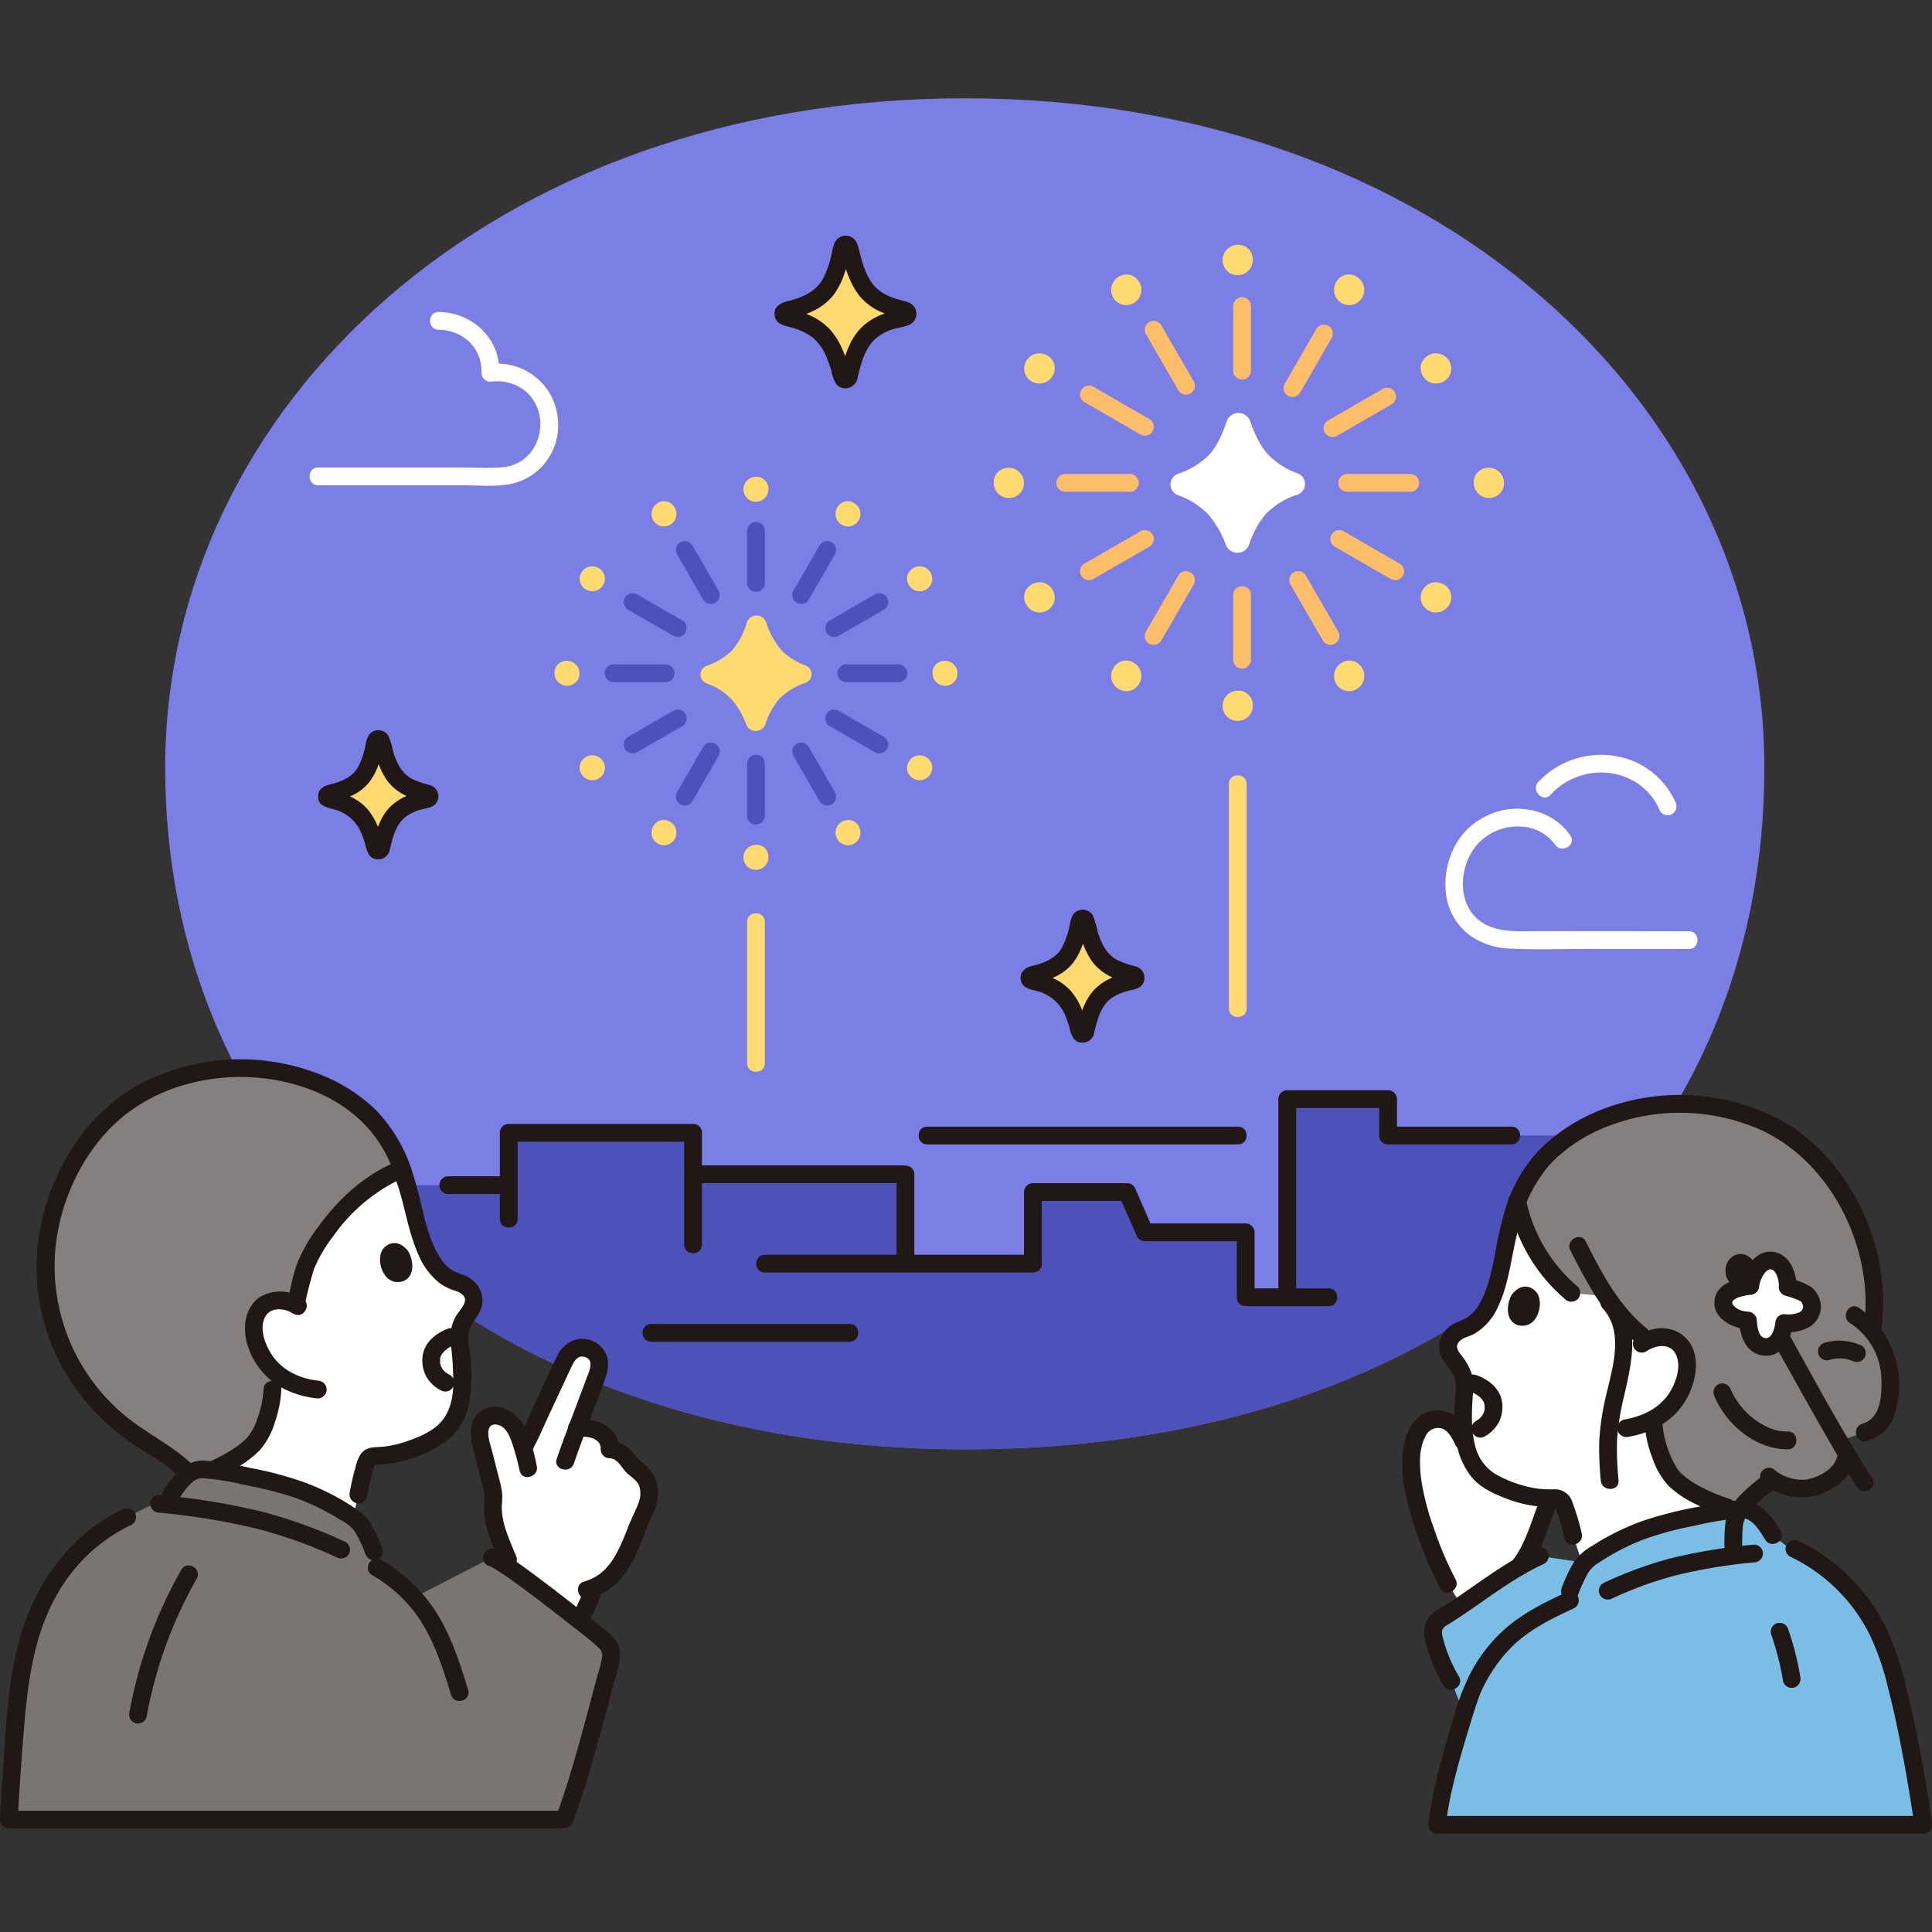 <!DOCTYPE svg PUBLIC "-//W3C//DTD SVG 1.1//EN" "http://www.w3.org/Graphics/SVG/1.1/DTD/svg11.dtd">
<!-- Uploaded to: SVG Repo, www.svgrepo.com, Transformed by: SVG Repo Mixer Tools -->
<svg width="800px" height="800px" viewBox="0 -22.13 434.933 434.933" xmlns="http://www.w3.org/2000/svg" fill="#000000">
<rect x="0" y="-22.13" width="434.933" height="434.933" fill="#333333" stroke="none"/>
<g id="SVGRepo_bgCarrier" stroke-width="0"/>
<g id="SVGRepo_tracerCarrier" stroke-linecap="round" stroke-linejoin="round"/>
<g id="SVGRepo_iconCarrier">
<defs>
<style>.a{fill:#7b7ee5;}.b{fill:#4e51b9;}.c{fill:#ffda71;}.d{fill:#211715;}.e{fill:#4e51b9;}.f{fill:#febe69;}.g{fill:#ffffff;}.h{fill:#85807f;}.i{fill:#7abee6;}.j{fill:#7a7473;}</style>
</defs>
<path class="a" d="M217.188,0C110.759,0,37.194,69.421,37.194,150.655c0,90.889,75.147,153.481,180,153.481,108.9,0,180-63.176,180-153.481C397.194,68.868,323.242,0,217.188,0Z"/>
<path class="b" d="M262.754,300.137a252.1,252.1,0,0,1-45.56,4c-62.507,0-114.452-22.248-146.218-59.471h43.552V232.894h41.489v9.271h47.82v20.173h28.685V246.229h21.205l3.99,9.062h22.712v14.621l.237,0h8.111s.359,0,1,0V225.3h22.717V233.5h60.3C349.86,267.368,311.752,291.131,262.754,300.137Z"/>
<path class="c" d="M191.057,62.738a.733.733,0,0,1-1.423.018c-.8-3.1-2.053-6.807-3.95-9.015-2.314-2.695-5.658-3.838-8.757-4.5a.733.733,0,0,1,0-1.432c3.069-.65,6.453-1.8,8.7-4.224,2.142-2.311,3.351-6.963,4.028-10.12a.734.734,0,0,1,1.431-.016c.753,3.156,2.1,7.82,4.241,10.136,2.228,2.4,5.448,3.551,8.423,4.2a.732.732,0,0,1-.011,1.432c-3.177.637-6.66,1.728-8.973,4.421C192.876,55.846,191.786,59.609,191.057,62.738Z"/>
<path class="d" d="M189.128,62.206l-.1.246.515-.883.281-.193h1.063q.831.959.477.093-.106-.387-.219-.772-.174-.59-.364-1.174c-.311-.953-.667-1.888-1.061-2.81a16.086,16.086,0,0,0-2.89-4.691,13.9,13.9,0,0,0-4.568-3.179c-1.638-.726-3.38-.991-5.028-1.622l.882.514,0,1.571-.882.515c.908-.345,1.917-.472,2.848-.767a22.175,22.175,0,0,0,3.055-1.219,12.783,12.783,0,0,0,4.626-3.72,17.928,17.928,0,0,0,2.425-4.924c.613-1.765.812-3.732,1.5-5.449l-.514.882-.276.186h-1.063q-.819-1.019-.522-.205.083.332.169.66.181.7.383,1.39c.248.851.519,1.7.827,2.526a18.868,18.868,0,0,0,2.662,5.135,13.032,13.032,0,0,0,4.551,3.585c1.8.881,3.71,1.19,5.545,1.9l-.883-.514-.009-1.569.882-.515c-1.759.646-3.6.888-5.345,1.65a13.419,13.419,0,0,0-4.479,3.077c-2.576,2.774-3.643,6.68-4.491,10.274-.59,2.5,3.266,3.572,3.858,1.063.739-3.135,1.551-6.784,4.012-9.056a11.1,11.1,0,0,1,4.054-2.236c1.452-.482,3.655-.517,4.667-1.771a2.734,2.734,0,0,0-1.2-4.26c-1.458-.527-3-.745-4.416-1.415a9.633,9.633,0,0,1-3.735-2.83A15.874,15.874,0,0,1,194.3,37.4c-.5-1.471-.782-3.014-1.275-4.482a2.765,2.765,0,0,0-4.3-1.454c-1.249.96-1.325,3.079-1.718,4.5a22.161,22.161,0,0,1-1.7,4.573c-1.584,2.97-4.654,4.3-7.788,5.084-1.7.425-3.4,1.176-3.12,3.271.263,1.952,2.044,2.234,3.626,2.669a13.546,13.546,0,0,1,4.962,2.331A11.3,11.3,0,0,1,186.16,58.5a30.3,30.3,0,0,1,1.008,2.875,9.2,9.2,0,0,0,1,2.839,2.7,2.7,0,0,0,2.711,1.024,2.879,2.879,0,0,0,2.1-1.965,2.012,2.012,0,0,0-1.4-2.46A2.053,2.053,0,0,0,189.128,62.206Z"/>
<path class="c" d="M85.767,168.891a.6.6,0,0,1-1.175.015c-.665-2.562-1.7-5.623-3.263-7.447-1.912-2.225-4.674-3.17-7.234-3.72a.605.605,0,0,1,0-1.183c2.535-.537,5.33-1.484,7.189-3.489,1.769-1.909,2.768-5.752,3.327-8.359a.606.606,0,0,1,1.182-.014c.622,2.607,1.731,6.46,3.5,8.373a13.138,13.138,0,0,0,6.958,3.473.6.6,0,0,1-.009,1.183c-2.625.526-5.5,1.427-7.412,3.652C87.269,163.2,86.369,166.306,85.767,168.891Z"/>
<path class="d" d="M84.04,167.882l.045-.025.882-.515.434.008.882.515c.394.344,0-.362-.055-.562-.107-.369-.218-.736-.337-1.1-.24-.74-.513-1.466-.813-2.184a14.615,14.615,0,0,0-2.335-3.973,11.4,11.4,0,0,0-3.778-2.8,18.559,18.559,0,0,0-2.043-.819c-.351-.117-.7-.222-1.062-.318-.2-.053-1.1-.449-.739-.053l.514.883,0,.421-.515.882c-.369.4.534.007.732-.046.416-.11.829-.23,1.236-.367a19.471,19.471,0,0,0,2.2-.894,10.871,10.871,0,0,0,3.944-3.109,14.886,14.886,0,0,0,2.094-4.144c.259-.729.482-1.471.681-2.219q.132-.494.251-.992c.063-.262.473-1.149.032-.736l-.883.515-.425-.008-.883-.514c-.426-.38-.043.294.03.57q.15.579.317,1.153c.2.692.423,1.378.672,2.054a16.289,16.289,0,0,0,2.065,4.118,11.093,11.093,0,0,0,3.838,3.2,18.258,18.258,0,0,0,2.211.946c.352.125.709.238,1.068.341.2.057,1.274.5.926.117l-.514-.883-.005-.419.514-.883-.158.168.883-.515c-1.362.57-2.9.728-4.28,1.315a11.669,11.669,0,0,0-4,2.667c-2.2,2.343-3.117,5.632-3.838,8.681-.591,2.5,3.265,3.572,3.858,1.064.619-2.622,1.3-5.767,3.49-7.559a9.928,9.928,0,0,1,3.51-1.707c1.4-.413,3.073-.431,3.773-1.929a2.628,2.628,0,0,0-1.681-3.616,22.626,22.626,0,0,1-4.076-1.42c-2.4-1.338-3.405-3.6-4.2-6.125a16.2,16.2,0,0,0-1.1-3.613,2.639,2.639,0,0,0-4.117-.393c-.854.914-.915,2.518-1.236,3.676a17.278,17.278,0,0,1-1.435,3.8c-1.305,2.348-3.876,3.339-6.366,3.938-1.429.344-2.7,1.095-2.634,2.788.077,1.979,1.8,2.321,3.345,2.753a9.125,9.125,0,0,1,6.54,5.786c.284.721.527,1.46.749,2.2a5.986,5.986,0,0,0,1.022,2.544,2.61,2.61,0,0,0,4.209-.645,2.062,2.062,0,0,0-.718-2.736A2.015,2.015,0,0,0,84.04,167.882Z"/>
<path class="c" d="M244.328,210.153a.626.626,0,0,1-1.216.016c-.687-2.65-1.754-5.816-3.375-7.7-1.977-2.3-4.834-3.279-7.482-3.848a.626.626,0,0,1,0-1.223c2.622-.556,5.513-1.535,7.435-3.609,1.831-1.975,2.864-5.95,3.442-8.646a.626.626,0,0,1,1.222-.015c.644,2.7,1.791,6.682,3.624,8.661a13.588,13.588,0,0,0,7.2,3.592.626.626,0,0,1-.01,1.224c-2.715.544-5.69,1.476-7.666,3.777C245.882,204.265,244.951,207.48,244.328,210.153Z"/>
<path class="d" d="M242.6,209.144l.035-.012.883-.514.412.008.882.514c.363.318-.024-.435-.075-.611-.11-.382-.225-.761-.348-1.139q-.373-1.147-.841-2.258a14.637,14.637,0,0,0-2.529-4.226,11.769,11.769,0,0,0-3.763-2.739,19.563,19.563,0,0,0-2.2-.876c-.347-.113-.7-.215-1.051-.309-.188-.05-1.083-.433-.739-.058l.514.883,0,.4-.514.882c-.336.363.611-.018.787-.065.43-.114.857-.238,1.278-.38a19.985,19.985,0,0,0,2.263-.917,11.185,11.185,0,0,0,4.061-3.2,15.323,15.323,0,0,0,2.154-4.262c.267-.755.5-1.522.7-2.3.091-.34.177-.683.259-1.026.057-.234.463-1.177.051-.791l-.883.514-.4-.008-.883-.514c-.4-.357-.017.372.048.621.1.4.213.8.329,1.192.209.715.437,1.425.7,2.124a16.732,16.732,0,0,0,2.129,4.243,11.413,11.413,0,0,0,3.945,3.289,18.687,18.687,0,0,0,2.27.971c.364.13.734.246,1.1.353.176.051,1.3.476.988.138l-.514-.882,0-.4.514-.882-.163.173.882-.514c-1.406.588-2.99.75-4.419,1.356a12.021,12.021,0,0,0-4.11,2.744c-2.265,2.414-3.209,5.807-3.952,8.95-.592,2.5,3.264,3.571,3.857,1.063.655-2.771,1.381-6.142,3.775-7.973a10.711,10.711,0,0,1,3.513-1.659c1.487-.439,3.374-.464,3.96-2.194a2.664,2.664,0,0,0-1.8-3.409,23.634,23.634,0,0,1-4.232-1.475c-2.492-1.388-3.551-3.758-4.373-6.377a16.972,16.972,0,0,0-1.129-3.72,2.657,2.657,0,0,0-4.15-.393c-.868.929-.93,2.579-1.261,3.771a18.068,18.068,0,0,1-1.492,3.943c-1.385,2.5-4.156,3.53-6.806,4.147-1.566.365-2.858,1.548-2.422,3.307s2.165,1.9,3.625,2.332a9.383,9.383,0,0,1,6.525,5.951c.3.745.546,1.51.776,2.279a7.346,7.346,0,0,0,.883,2.4,2.617,2.617,0,0,0,4.4-.45,2.062,2.062,0,0,0-.718-2.737A2.015,2.015,0,0,0,242.6,209.144Z"/>
<path class="c" d="M168.19,185.394v31.828c0,2.574,4,2.578,4,0V185.394c0-2.574-4-2.578-4,0Z"/>
<path class="e" d="M168.19,149.783V161.5a2,2,0,1,0,4,0V149.783a2,2,0,1,0-4,0Z"/>
<path class="e" d="M168.19,97.38v11.713a2,2,0,1,0,4,0V97.38a2,2,0,0,0-4,0Z"/>
<path class="e" d="M149.845,127.438H138.131a2,2,0,0,0,0,4h11.714a2,2,0,1,0,0-4Z"/>
<path class="e" d="M202.248,127.438H190.534a2,2,0,0,0,0,4h11.714a2,2,0,1,0,0-4Z"/>
<path class="e" d="M178.635,148.067l5.857,10.144a2,2,0,0,0,3.454-2.019l-5.857-10.144a2,2,0,1,0-3.454,2.019Z"/>
<path class="e" d="M152.434,102.684l5.856,10.144a2,2,0,1,0,3.454-2.019l-5.857-10.144a2,2,0,0,0-3.453,2.019Z"/>
<path class="e" d="M151.561,137.883l-10.144,5.857a2,2,0,1,0,2.019,3.454l10.144-5.857a2,2,0,0,0-2.019-3.454Z"/>
<path class="e" d="M196.943,111.682,186.8,117.539a2,2,0,0,0,2.019,3.454l10.144-5.857a2,2,0,1,0-2.019-3.454Z"/>
<path class="e" d="M158.29,146.048l-5.856,10.144a2,2,0,1,0,3.453,2.019l5.857-10.144a2,2,0,1,0-3.454-2.019Z"/>
<path class="e" d="M184.492,100.665l-5.857,10.144a2,2,0,1,0,3.454,2.019l5.857-10.144a2,2,0,0,0-3.454-2.019Z"/>
<path class="e" d="M186.8,141.337l10.144,5.857a2,2,0,1,0,2.019-3.454l-10.144-5.857a2,2,0,0,0-2.019,3.454Z"/>
<path class="e" d="M141.417,115.136l10.144,5.857a2,2,0,0,0,2.019-3.454l-10.144-5.857a2,2,0,1,0-2.019,3.454Z"/>
<path class="c" d="M172.977,171.135a2.84,2.84,0,0,0-.627-2.147,2.735,2.735,0,0,0-2.3-.929,2.829,2.829,0,0,0-1.284,5.263,2.933,2.933,0,0,0,2.431.167A2.84,2.84,0,0,0,172.977,171.135Z"/>
<path class="c" d="M172.977,88.284a2.84,2.84,0,0,0-.627-2.147,2.735,2.735,0,0,0-2.3-.929,2.829,2.829,0,0,0-1.284,5.263,2.93,2.93,0,0,0,2.431.167A2.84,2.84,0,0,0,172.977,88.284Z"/>
<path class="c" d="M213.009,126.65a2.846,2.846,0,0,0-2.147.628,2.733,2.733,0,0,0-.929,2.3,2.829,2.829,0,0,0,5.263,1.284,2.932,2.932,0,0,0,.167-2.432A2.838,2.838,0,0,0,213.009,126.65Z"/>
<path class="c" d="M127.913,126.65a2.845,2.845,0,0,0-2.147.628,2.733,2.733,0,0,0-.929,2.3,2.829,2.829,0,0,0,5.263,1.284,2.936,2.936,0,0,0,.167-2.432A2.84,2.84,0,0,0,127.913,126.65Z"/>
<path class="c" d="M193.452,164.154a2.841,2.841,0,0,0-1.617-1.545,2.735,2.735,0,0,0-2.456.346,2.829,2.829,0,0,0,1.519,5.2,2.935,2.935,0,0,0,2.19-1.072A2.839,2.839,0,0,0,193.452,164.154Z"/>
<path class="c" d="M152.027,92.4a2.845,2.845,0,0,0-1.617-1.545,2.737,2.737,0,0,0-2.457.346,2.829,2.829,0,0,0,1.52,5.2,2.932,2.932,0,0,0,2.189-1.072A2.839,2.839,0,0,0,152.027,92.4Z"/>
<path class="c" d="M205.878,105.614a2.841,2.841,0,0,0-1.545,1.617,2.734,2.734,0,0,0,.346,2.457,2.829,2.829,0,0,0,5.2-1.52,2.927,2.927,0,0,0-1.071-2.189A2.839,2.839,0,0,0,205.878,105.614Z"/>
<path class="c" d="M132.183,148.162a2.843,2.843,0,0,0-1.546,1.617,2.737,2.737,0,0,0,.346,2.457,2.829,2.829,0,0,0,5.2-1.52,2.932,2.932,0,0,0-1.072-2.189A2.838,2.838,0,0,0,132.183,148.162Z"/>
<path class="c" d="M146.912,164.154a2.841,2.841,0,0,1,1.617-1.545,2.737,2.737,0,0,1,2.457.346,2.829,2.829,0,0,1-1.52,5.2,2.932,2.932,0,0,1-2.189-1.072A2.839,2.839,0,0,1,146.912,164.154Z"/>
<path class="c" d="M188.338,92.4a2.846,2.846,0,0,1,1.616-1.545,2.737,2.737,0,0,1,2.457.346,2.829,2.829,0,0,1-1.52,5.2,2.935,2.935,0,0,1-2.189-1.072A2.839,2.839,0,0,1,188.338,92.4Z"/>
<path class="c" d="M134.486,105.614a2.838,2.838,0,0,1,1.545,1.617,2.733,2.733,0,0,1-.345,2.457,2.829,2.829,0,0,1-5.2-1.52,2.932,2.932,0,0,1,1.072-2.189A2.838,2.838,0,0,1,134.486,105.614Z"/>
<path class="c" d="M208.182,148.162a2.841,2.841,0,0,1,1.545,1.617,2.737,2.737,0,0,1-.346,2.457,2.829,2.829,0,0,1-5.2-1.52,2.932,2.932,0,0,1,1.072-2.189A2.839,2.839,0,0,1,208.182,148.162Z"/>
<path class="c" d="M172.28,140.977a2.311,2.311,0,0,1-4.264.075,18.376,18.376,0,0,0-3.19-5.621,14.42,14.42,0,0,0-5.691-3.69,2.108,2.108,0,0,1,.033-4.013,14.91,14.91,0,0,0,5.6-3.4,17,17,0,0,0,3.38-6.37,2.305,2.305,0,0,1,4.316-.045,18.156,18.156,0,0,0,3.514,6.415,14.819,14.819,0,0,0,5.338,3.34,2.1,2.1,0,0,1-.137,3.992,14.074,14.074,0,0,0-5.85,3.659A16.775,16.775,0,0,0,172.28,140.977Z"/>
<path class="c" d="M276.644,154.355v50.534c0,2.574,4,2.578,4,0V154.355c0-2.574-4-2.578-4,0Z"/>
<path class="f" d="M277.614,111.836v14.542a2,2,0,0,0,4,0V111.836a2,2,0,0,0-4,0Z"/>
<path class="f" d="M277.614,46.776V61.318a2,2,0,0,0,4,0V46.776a2,2,0,0,0-4,0Z"/>
<path class="f" d="M254.356,84.577H239.813a2,2,0,0,0,0,4h14.543a2,2,0,0,0,0-4Z"/>
<path class="f" d="M317.475,84.577H303.287a2,2,0,0,0,0,4h14.188a2,2,0,0,0,0-4Z"/>
<path class="f" d="M290.517,109.461l7.271,12.594a2,2,0,1,0,3.454-2.019l-7.271-12.594a2,2,0,0,0-3.454,2.019Z"/>
<path class="f" d="M257.987,53.118l7.271,12.594a2,2,0,0,0,3.454-2.019L261.441,51.1a2,2,0,1,0-3.454,2.019Z"/>
<path class="f" d="M256.73,97.479l-12.594,7.272a2,2,0,0,0,2.019,3.454l12.594-7.272a2,2,0,1,0-2.019-3.454Z"/>
<path class="f" d="M311.263,65.435l-12.287,7.094A2,2,0,0,0,301,75.983l12.287-7.094a2,2,0,0,0-2.019-3.454Z"/>
<path class="f" d="M265.258,107.442l-7.271,12.594a2,2,0,1,0,3.454,2.019l7.271-12.594a2,2,0,0,0-3.454-2.019Z"/>
<path class="f" d="M296.333,51.939l-7.094,12.287a2,2,0,1,0,3.453,2.019l7.094-12.287a2,2,0,0,0-3.453-2.019Z"/>
<path class="f" d="M300.48,100.933l12.594,7.272a2,2,0,0,0,2.019-3.454L302.5,97.479a2,2,0,1,0-2.019,3.454Z"/>
<path class="f" d="M244.136,68.4l12.594,7.271a2,2,0,1,0,2.019-3.454L246.155,64.95a2,2,0,0,0-2.019,3.454Z"/>
<path class="c" d="M282.021,137.082a3.446,3.446,0,0,0-.76-2.6,3.314,3.314,0,0,0-2.787-1.125,3.427,3.427,0,0,0-1.555,6.375,3.556,3.556,0,0,0,2.946.2A3.439,3.439,0,0,0,282.021,137.082Z"/>
<path class="c" d="M282.021,36.728a3.446,3.446,0,0,0-.76-2.6A3.314,3.314,0,0,0,278.474,33a3.427,3.427,0,0,0-1.555,6.375,3.556,3.556,0,0,0,2.946.2A3.439,3.439,0,0,0,282.021,36.728Z"/>
<path class="c" d="M335.509,83.2a3.441,3.441,0,0,0-2.6.759,3.314,3.314,0,0,0-1.125,2.787,3.427,3.427,0,0,0,6.375,1.555,3.556,3.556,0,0,0,.2-2.946A3.436,3.436,0,0,0,335.509,83.2Z"/>
<path class="c" d="M227.436,83.2a3.448,3.448,0,0,0-2.6.76,3.314,3.314,0,0,0-1.125,2.787,3.427,3.427,0,0,0,6.375,1.555,3.556,3.556,0,0,0,.2-2.946A3.439,3.439,0,0,0,227.436,83.2Z"/>
<path class="c" d="M306.821,128.628a3.444,3.444,0,0,0-1.958-1.872,3.309,3.309,0,0,0-2.976.419,3.427,3.427,0,0,0,1.841,6.3,3.55,3.55,0,0,0,2.652-1.3A3.437,3.437,0,0,0,306.821,128.628Z"/>
<path class="c" d="M256.644,41.719a3.441,3.441,0,0,0-1.958-1.872,3.312,3.312,0,0,0-2.976.418,3.427,3.427,0,0,0,1.841,6.3,3.55,3.55,0,0,0,2.652-1.3A3.437,3.437,0,0,0,256.644,41.719Z"/>
<path class="c" d="M321.872,57.72A3.442,3.442,0,0,0,320,59.679a3.31,3.31,0,0,0,.418,2.975,3.427,3.427,0,0,0,6.3-1.841,3.557,3.557,0,0,0-1.3-2.651A3.439,3.439,0,0,0,321.872,57.72Z"/>
<path class="c" d="M232.608,109.257a3.444,3.444,0,0,0-1.872,1.958,3.312,3.312,0,0,0,.419,2.976,3.426,3.426,0,0,0,6.3-1.841,3.552,3.552,0,0,0-1.3-2.652A3.44,3.44,0,0,0,232.608,109.257Z"/>
<path class="c" d="M250.449,128.628a3.443,3.443,0,0,1,1.959-1.872,3.307,3.307,0,0,1,2.975.419,3.426,3.426,0,0,1-1.841,6.3,3.55,3.55,0,0,1-2.651-1.3A3.438,3.438,0,0,1,250.449,128.628Z"/>
<path class="c" d="M300.626,41.719a3.44,3.44,0,0,1,1.959-1.872,3.31,3.31,0,0,1,2.975.418,3.427,3.427,0,0,1-1.841,6.3,3.55,3.55,0,0,1-2.651-1.3A3.438,3.438,0,0,1,300.626,41.719Z"/>
<path class="c" d="M235.4,57.72a3.443,3.443,0,0,1,1.872,1.959,3.314,3.314,0,0,1-.419,2.975,3.426,3.426,0,0,1-6.3-1.841,3.55,3.55,0,0,1,1.3-2.651A3.437,3.437,0,0,1,235.4,57.72Z"/>
<path class="c" d="M324.662,109.257a3.441,3.441,0,0,1,1.872,1.958,3.312,3.312,0,0,1-.418,2.976,3.427,3.427,0,0,1-6.3-1.841,3.552,3.552,0,0,1,1.3-2.652A3.44,3.44,0,0,1,324.662,109.257Z"/>
<path class="g" d="M281.176,100.554a2.8,2.8,0,0,1-5.164.091,22.261,22.261,0,0,0-3.865-6.809,17.452,17.452,0,0,0-6.893-4.469,2.554,2.554,0,0,1,.04-4.862,18.067,18.067,0,0,0,6.782-4.117c1.791-1.828,3.115-4.76,4.094-7.716a2.792,2.792,0,0,1,5.227-.055c1.058,2.974,2.455,5.932,4.257,7.771a17.946,17.946,0,0,0,6.466,4.045,2.549,2.549,0,0,1-.167,4.836,17.046,17.046,0,0,0-7.085,4.432A20.294,20.294,0,0,0,281.176,100.554Z"/>
<path class="g" d="M98.749,52.108c5.505.073,9.8,4.114,9.657,9.708a2.008,2.008,0,0,0,2,2,10.215,10.215,0,0,1,7.887,2.113,9.618,9.618,0,0,1,3.337,6.877c.224,5.341-3.3,9.946-8.8,10.281-3.171.193-6.4.027-9.574.027H71.629c-2.573,0-2.578,4,0,4h32.4c3.7,0,7.813.435,11.443-.4A13.464,13.464,0,0,0,125.623,72.64a13.648,13.648,0,0,0-15.217-12.824l2,2c.2-7.785-6.029-13.607-13.657-13.708-2.574-.034-2.576,3.966,0,4Z"/>
<path class="d" d="M154.017,232.894V258.07c0,2.573,4,2.578,4,0V232.894c0-2.573-4-2.578-4,0Z"/>
<path class="d" d="M114.528,234.894h41.489c2.574,0,2.578-4,0-4H114.528c-2.574,0-2.578,4,0,4Z"/>
<path class="d" d="M116.528,252.28V232.894c0-2.573-4-2.578-4,0V252.28c0,2.574,4,2.578,4,0Z"/>
<path class="d" d="M100.916,246.665h13.612a2,2,0,0,0,0-4H100.916a2,2,0,0,0,0,4Z"/>
<path class="d" d="M172.194,264.338h60.328c2.573,0,2.578-4,0-4H172.194c-2.574,0-2.578,4,0,4Z"/>
<path class="d" d="M280.429,271.912l18.682,0c2.574,0,2.578-4,0-4l-18.682,0c-2.574,0-2.578,4,0,4Z"/>
<path class="d" d="M234.522,262.338V246.229l-2,2h21.205L252,247.238l3.99,9.062a1.961,1.961,0,0,0,1.727.991h22.712l-2-2V269.91c0,2.574,4,2.578,4,0V255.291a2.029,2.029,0,0,0-2-2H257.717l1.727.99-3.99-9.062a1.962,1.962,0,0,0-1.727-.99H232.522a2.029,2.029,0,0,0-2,2v16.109c0,2.574,4,2.579,4,0Z"/>
<path class="d" d="M205.837,262.338V242.222c0-2.574-4-2.578-4,0v20.116c0,2.574,4,2.579,4,0Z"/>
<path class="d" d="M203.206,240.222H156.017c-2.574,0-2.578,4,0,4h47.189c2.574,0,2.578-4,0-4Z"/>
<path class="d" d="M312.494,235.5h27.784c2.573,0,2.578-4,0-4H312.494c-2.574,0-2.578,4,0,4Z"/>
<path class="d" d="M291.777,269.915V225.3l-2,2h22.717l-2-2q0,4.11,0,8.22h4v-.627c0-2.573-4-2.578-4,0v.627c0,2.574,4,2.578,4,0q0-4.11,0-8.22a2.029,2.029,0,0,0-2-2H289.777a2.029,2.029,0,0,0-2,2v44.614c0,2.574,4,2.578,4,0Z"/>
<path class="d" d="M278.694,231.5H208.738c-2.574,0-2.578,4,0,4h69.956c2.574,0,2.578-4,0-4Z"/>
<path class="d" d="M146.592,279.923h44.667c2.574,0,2.578-4,0-4H146.592c-2.573,0-2.578,4,0,4Z"/>
<path class="g" d="M377.155,158.415a17.916,17.916,0,0,0-13.817-10.391,19.393,19.393,0,0,0-17.064,5.9c-1.7,1.919,1.115,4.758,2.829,2.829a15.475,15.475,0,0,1,13.554-4.819,14.789,14.789,0,0,1,6.5,2.648,13.96,13.96,0,0,1,4.542,5.852,2.015,2.015,0,0,0,2.736.717,2.046,2.046,0,0,0,.718-2.736Z"/>
<path class="g" d="M353.515,165.973c-3.873-5.761-11.82-7.5-18.048-4.8a15.894,15.894,0,0,0-7.824,6.92,18.623,18.623,0,0,0-2.139,10.873,13.725,13.725,0,0,0,5.355,9.454,16.717,16.717,0,0,0,9.573,3.022c5.629.258,11.322.044,16.957.049q11.4.009,22.805.014c2.574,0,2.578-4,0-4q-16.736,0-33.471-.022c-5.281,0-11.653.705-15.307-4.012-3.7-4.775-2.2-12.877,2.305-16.614a12.128,12.128,0,0,1,8.91-2.887,9.9,9.9,0,0,1,7.43,4.023c1.429,2.125,4.9.126,3.454-2.019Z"/>
<path class="g" d="M336.863,307.331l-7.447-5.1c-1.029-2.293-2.822-4.658-5-4.85a5.021,5.021,0,0,0-4.225,1.362c-3.873,4.4-2.442,13.687-.726,19.291a85.9,85.9,0,0,0,6.493,16.371l3.034,4.839c3.959-2.693,8.391-5.938,12.8-8.531l.043-.05c3.314-3.823,4.993-10.4,6.964-15.165Z"/>
<path class="g" d="M407.052,304.813a45.077,45.077,0,0,0,11.036-51.969c-7.838-17.494-19.33-22.309-26.545-24.536a46.986,46.986,0,0,0-21.41-1.2c-14.325,2.309-22.215,10.76-23.65,12.7a32.4,32.4,0,0,0-6.366,13.335,46.368,46.368,0,0,0-1.676,7.8c-1.228,5.891-2.909,14.069-8.848,16.041a5.608,5.608,0,0,0-2.964,2.08c-1.82,2.718.485,4.492,1.758,6.469a9.217,9.217,0,0,1,1.377,4.209,57.211,57.211,0,0,0-.312,8.749,24.224,24.224,0,0,0,.914,6.065,11.48,11.48,0,0,0,5.206,6.848c4.193,2.437,10.226,4.111,14.389,3.742a2,2,0,0,1,2.12,1.574,53,53,0,0,1,2.077,6.928l2.152,6.5a4.477,4.477,0,0,1,.711-.8c2.618-2.224,9.957-6.349,16.047-8.023,6.634-1.824,15.728-3.564,18.695-3.68,2.594-3.853,8.083-6.993,11.467-9.58C404.409,307.151,405.707,306.073,407.052,304.813Z"/>
<path class="h" d="M369.113,227.282c-13.68,2.535-21.23,10.631-22.63,12.521a34.1,34.1,0,0,0-4.907,8.51,36.3,36.3,0,0,0,12.174,20.616s4.8.488,7.888.805a35.487,35.487,0,0,0,9.315,9.817,6.474,6.474,0,0,1,2.756-.676,5.729,5.729,0,0,1,4.564,1.8c1.612,1.841,1.833,4.982,1.167,7.376a14.443,14.443,0,0,1-6.957,9.207c-.106.992-.186,1.779-.186,1.779a25.1,25.1,0,0,0,4.007,11.089c2.2,2.916,8.533,5.877,12.485,7.093l2.719.818c2.467-4.039,8.221-7.307,11.722-9.983,6.31-4.825,16-14.7,18.34-30.414a46.621,46.621,0,0,0-3.482-24.8c-7.838-17.494-19.33-22.309-26.545-24.536a46.986,46.986,0,0,0-21.41-1.2Q369.617,227.189,369.113,227.282Z"/>
<path class="d" d="M356.086,323.107a55.585,55.585,0,0,0-2.172-7.243,4.1,4.1,0,0,0-3.953-2.727,23.953,23.953,0,0,1-4.18-.2,27.638,27.638,0,0,1-9.04-3.174,10.133,10.133,0,0,1-4.663-6.491c-.929-3.569-.785-7.5-.535-11.146a13.279,13.279,0,0,0-.218-4.9,13.1,13.1,0,0,0-2.278-4.172c-.7-.945-1.527-1.871-.691-2.987.815-1.088,2.356-1.294,3.492-1.9a13.073,13.073,0,0,0,5.327-6c3.08-6.386,3.085-13.6,5.445-20.2.868-2.428-3-3.473-3.857-1.063-2.138,5.984-2.224,12.5-4.657,18.389-.894,2.165-2.229,4.424-4.408,5.491-1.383.678-2.752,1.043-3.892,2.158a5.718,5.718,0,0,0-1.792,4.726c.4,3.076,3.7,4.859,3.75,8.067.027,1.632-.3,3.322-.342,4.963a45.161,45.161,0,0,0,.208,6.121,17.5,17.5,0,0,0,3.657,9.57c1.949,2.332,4.776,3.665,7.553,4.748a28.529,28.529,0,0,0,10.805,2.026c.561-.008.362-.123.54.181a7.044,7.044,0,0,1,.43,1.191,49.441,49.441,0,0,1,1.614,5.637c.557,2.512,4.414,1.449,3.857-1.063Z"/>
<path class="d" d="M341.978,253.959a31.936,31.936,0,0,1,3.473-9.071c.774-1.305,1.644-2.545,2.535-3.772.613-.844-.235.236.273-.356.189-.22.377-.439.573-.653a34.636,34.636,0,0,1,10.536-7.585,44.774,44.774,0,0,1,37.466-.074c10.808,5.145,18.417,15.752,21.535,27.153a43.224,43.224,0,0,1,.165,22.788,43.882,43.882,0,0,1-8.586,16.442,54,54,0,0,1-10.881,9.749,41.861,41.861,0,0,0-7.548,6.147,11.976,11.976,0,0,0-3.231,7.612,38.211,38.211,0,0,0-.031,4.578c.144,2.559,4.145,2.576,4,0-.148-2.625-.4-5.662,1.025-7.954,1.647-2.645,4.437-4.561,6.94-6.324a63.76,63.76,0,0,0,11.959-10.277,47.511,47.511,0,0,0,10.7-41.139c-2.7-12.7-10.72-25.106-22.306-31.357a48.5,48.5,0,0,0-38.969-2.6,41.673,41.673,0,0,0-14.177,8.583,32.323,32.323,0,0,0-7.708,11.753,39.721,39.721,0,0,0-1.6,5.3c-.595,2.5,3.261,3.571,3.857,1.063Z"/>
<path class="i" d="M420.183,340.658a39.158,39.158,0,0,0-18.345-15l-2.719-2.166c-2.833-4.638-4.757-5.939-7.284-5.861-2.9.09-12.084,1.841-18.767,3.679-6.09,1.674-13.429,5.8-16.047,8.023a3.516,3.516,0,0,0-.343.339c-4.629-.7-10.03-1.516-10.03-1.516-7.773,3.5-16.214,10.546-22.445,14.151a3.544,3.544,0,0,0-1.6,3.587,32.378,32.378,0,0,0,4.112,10.407l2.758,7.118.109.275c-2.267,7.224-5.437,18.927-6.095,24.972l109.489,0c-1.951-13.2-4.667-28.056-7.98-38.131A41.059,41.059,0,0,0,420.183,340.658Z"/>
<path class="d" d="M360.834,272.454c5.182,5.714,1.74,14.543.4,21.034a54.758,54.758,0,0,0-1.223,9.19,76.215,76.215,0,0,0,.354,8.465c.2,2.55,4.2,2.572,4,0a73.586,73.586,0,0,1-.342-8.769,56.106,56.106,0,0,1,1.57-10.122c1.722-7.537,3.873-16.228-1.929-22.627-1.733-1.911-4.555.925-2.828,2.829Z"/>
<path class="d" d="M370.593,282.1c1.952-1.34,5.246-2.048,6.6.521,1.158,2.2.515,4.928-.436,7.07-2.072,4.664-6.318,6.927-11.19,7.768a2.017,2.017,0,0,0-1.4,2.46,2.046,2.046,0,0,0,2.461,1.4c5.031-.869,9.68-3.271,12.507-7.64,2.883-4.455,4.386-11.964-.708-15.494-2.984-2.069-7-1.495-9.856.464a2.051,2.051,0,0,0-.717,2.737,2.017,2.017,0,0,0,2.736.717Z"/>
<path class="d" d="M340.314,269.355c-.975,1.587-1.731,5.639,1.277,6.814,4.105,1.081,5.635-3.651,4.871-6.277C345.838,267.742,342.726,266.078,340.314,269.355Z"/>
<path class="d" d="M352.414,336.419c-4.693,2.178-9.283,4.476-13.255,7.843a34.9,34.9,0,0,0-8.316,10.65,52,52,0,0,0-3.264,8.479q-1.821,5.829-3.337,11.749a104.8,104.8,0,0,0-2.714,13.138,2.011,2.011,0,0,0,2,2,2.05,2.05,0,0,0,2-2c.9-7.214,3.238-15.046,5.416-22.227.466-1.536.946-3.068,1.46-4.589.182-.537.367-1.073.562-1.606.086-.233.179-.463.264-.7.19-.519-.14.286.063-.153a34.2,34.2,0,0,1,7.452-10.8c3.942-3.713,8.824-6.071,13.688-8.328a2.017,2.017,0,0,0,.718-2.737,2.046,2.046,0,0,0-2.737-.717Z"/>
<path class="d" d="M394.878,325.6a126.914,126.914,0,0,0-18.808,3.088,90.224,90.224,0,0,0-15.14,5.567,2.016,2.016,0,0,0-.718,2.736,2.048,2.048,0,0,0,2.737.718,84.473,84.473,0,0,1,14.184-5.164,119.494,119.494,0,0,1,17.745-2.945,2.058,2.058,0,0,0,2-2,2.013,2.013,0,0,0-2-2Z"/>
<path class="d" d="M400.846,322.486c-1.93-3.122-4.347-6.561-8.336-6.838a19.524,19.524,0,0,0-4.069.359c-1.9.273-3.781.619-5.66.991a89.911,89.911,0,0,0-12.808,3.2,56.663,56.663,0,0,0-11.538,5.663,13,13,0,0,0-4.1,3.628,36.262,36.262,0,0,0-2.839,6.065,2.012,2.012,0,0,0,1.4,2.46,2.052,2.052,0,0,0,2.461-1.4,40.9,40.9,0,0,1,2.011-4.408,6.934,6.934,0,0,1,2.583-2.563,51.884,51.884,0,0,1,9.971-5.174,73.983,73.983,0,0,1,11.26-3.069,85.56,85.56,0,0,1,9.647-1.7,8.634,8.634,0,0,1,1.685-.057,3.693,3.693,0,0,1,1.218.445c1.615.977,2.7,2.85,3.664,4.412,1.351,2.185,4.813.179,3.454-2.019Z"/>
<path class="d" d="M402.949,328.272a38.54,38.54,0,0,1,17.916,17.515,59.069,59.069,0,0,1,4.173,12.078c1.215,4.674,2.219,9.4,3.125,14.146,1.09,5.706,2.028,11.441,2.88,17.187a2.014,2.014,0,0,0,2.461,1.4,2.052,2.052,0,0,0,1.4-2.46,305.838,305.838,0,0,0-5.807-30.56,68.766,68.766,0,0,0-4.346-12.937,43.268,43.268,0,0,0-7.8-11.194,40.363,40.363,0,0,0-11.978-8.626,2.059,2.059,0,0,0-2.737.717,2.017,2.017,0,0,0,.718,2.737Z"/>
<path class="d" d="M339.622,248.718a38.339,38.339,0,0,0,12.714,21.626,2.054,2.054,0,0,0,2.828,0,2.017,2.017,0,0,0,0-2.829,34.844,34.844,0,0,1-11.684-19.86,2.02,2.02,0,0,0-2.461-1.4,2.041,2.041,0,0,0-1.4,2.46Z"/>
<path class="d" d="M353.53,259.374c3.778,7.423,7.789,15.106,14.411,20.413a2.06,2.06,0,0,0,2.828,0,2.014,2.014,0,0,0,0-2.828c-6.376-5.11-10.148-12.458-13.785-19.6-1.168-2.3-4.621-.273-3.454,2.019Z"/>
<path class="d" d="M370.3,299.036a25.975,25.975,0,0,0,1.684,7.047,17.675,17.675,0,0,0,3.641,6.285,23.09,23.09,0,0,0,5.869,3.988,43.323,43.323,0,0,0,6.767,2.791c2.462.769,3.516-3.091,1.063-3.857a36.988,36.988,0,0,1-5.687-2.325,20.843,20.843,0,0,1-5.03-3.275,7.133,7.133,0,0,1-1.487-1.978,19.488,19.488,0,0,1-1.278-2.692,23.816,23.816,0,0,1-1.542-5.984,2.052,2.052,0,0,0-2-2,2.014,2.014,0,0,0-2,2Z"/>
<path class="d" d="M327.682,333.4a74.486,74.486,0,0,1-4.758-11.129,57.841,57.841,0,0,1-2.962-11.246c-.4-3.1-.612-6.846.891-9.7a3.126,3.126,0,0,1,3.352-1.962c1.747.237,2.834,2.489,3.484,3.887a2.016,2.016,0,0,0,2.736.717,2.046,2.046,0,0,0,.718-2.736c-1.65-3.549-4.524-6.4-8.692-5.747-3.571.556-5.493,3.771-6.235,7.052-1.572,6.954.618,14.256,2.851,20.8a81,81,0,0,0,5.161,12.085c1.215,2.271,4.669.253,3.454-2.019Z"/>
<path class="d" d="M346.869,314.968c-1.044,2.54-1.885,5.156-2.89,7.711a34.812,34.812,0,0,1-1.582,3.512c-.3.565-.612,1.119-.955,1.657-.176.276-.36.545-.549.812a7.45,7.45,0,0,1-.473.591,2.053,2.053,0,0,0,0,2.828,2.017,2.017,0,0,0,2.829,0c3.891-4.563,5.246-10.618,7.477-16.047a2.013,2.013,0,0,0-1.4-2.461,2.051,2.051,0,0,0-2.46,1.4Z"/>
<path class="d" d="M345.638,326.432c-7.125,3.258-13.248,8.255-19.779,12.5-1.374.893-3.028,1.6-4.066,2.9a5.978,5.978,0,0,0-.92,5.474,37.335,37.335,0,0,0,4.111,10.007c1.29,2.226,4.748.214,3.454-2.019a33.088,33.088,0,0,1-3.551-8.425c-.4-1.544-.548-2.306.9-3.17,1.357-.811,2.677-1.685,3.985-2.572,5.818-3.945,11.462-8.305,17.887-11.242a2.016,2.016,0,0,0,.718-2.737,2.047,2.047,0,0,0-2.737-.717Z"/>
<path class="d" d="M331.077,291.237c.131.042.263.085.393.132.092.034.435.2.056.015.22.108.44.21.653.331s.407.252.609.382c.315.205-.144-.137.032.017.077.068.157.131.234.2a6.614,6.614,0,0,1,.53.529c.035.039.258.285.076.077s.059.088.095.142c.113.172.193.367.306.536.129.19-.11-.392-.022-.051.034.131.082.258.114.39.01.039.091.414.048.18-.047-.261.016.214.019.268.012.253-.016.506-.007.757s.082-.35,0,.029c-.023.106-.043.212-.07.318-.033.13-.091.262-.118.394-.044.212.146-.261-.024.069-.123.237-.279.457-.4.692-.112.214.187-.189-.05.072-.074.08-.145.162-.221.239-.1.1-.2.194-.3.285-.065.058-.377.288-.056.06-.235.167-.473.324-.721.471a2,2,0,0,0,2.019,3.454,7.952,7.952,0,0,0,3.187-3.254,7.649,7.649,0,0,0,.6-4.919c-.578-2.852-3.285-4.839-5.91-5.671a2.017,2.017,0,0,0-2.46,1.4,2.042,2.042,0,0,0,1.4,2.46Z"/>
<path class="d" d="M398.708,345.738a64.267,64.267,0,0,1,2.711,10.638,2.007,2.007,0,0,0,2.46,1.4,2.058,2.058,0,0,0,1.4-2.46,64.241,64.241,0,0,0-2.711-10.638,2,2,0,1,0-3.857,1.063Z"/>
<path class="h" d="M415.7,305.655a7.816,7.816,0,0,1-3.272,4.944c-5,3.437-9.139,2.8-12.869.653-.356-.2-1.333-.96-1.333-.96l19.234-36.308a17.128,17.128,0,0,1,8.1,14.654c.031,6.631-1.305,10.4-5.805,11.7l-5.688,1.913,1.7,2.908Z"/>
<path class="d" d="M432.972,386.667H323.528c-2.574,0-2.578,4,0,4H432.972c2.574,0,2.578-4,0-4Z"/>
<path class="d" d="M416.446,275.711a15.451,15.451,0,0,1,7.109,12.927c.04,3.793-.191,8.507-4.337,9.767-2.456.746-1.409,4.608,1.063,3.857a9.082,9.082,0,0,0,5.742-4.65,21.216,21.216,0,0,0-7.558-25.355c-2.159-1.415-4.166,2.047-2.019,3.454Z"/>
<path class="d" d="M413.767,305.124a6.15,6.15,0,0,1-2.126,3.586,11.051,11.051,0,0,1-5.066,2.248,9.882,9.882,0,0,1-7.344-2.393,2.01,2.01,0,0,0-2.736.717,2.051,2.051,0,0,0,.718,2.737,13.4,13.4,0,0,0,10.676,2.751,14.868,14.868,0,0,0,6.585-3.236,10.314,10.314,0,0,0,3.15-5.347c.679-2.487-3.179-3.548-3.857-1.063Z"/>
<path class="d" d="M391.57,266.666c7.31,12.384,14.053,25.1,21.305,37.516,1.669,2.859,3.354,5.711,5.148,8.494,1.39,2.157,4.854.153,3.454-2.019-7.745-12.014-14.384-24.772-21.407-37.212-1.662-2.944-3.328-5.887-5.046-8.8-1.308-2.215-4.767-.2-3.454,2.019Z"/>
<path class="d" d="M386,292.317c2.7,6.339,9.356,11.886,16.468,11.817,2.572-.026,2.579-4.026,0-4a10.227,10.227,0,0,1-4.095-.787,16.922,16.922,0,0,1-3.528-2.053,17.251,17.251,0,0,1-5.391-7,2.012,2.012,0,0,0-2.736-.718,2.055,2.055,0,0,0-.718,2.737Z"/>
<path class="d" d="M411.8,284.035a10.139,10.139,0,0,1,1.6-.348l-.532.071a10.225,10.225,0,0,1,2.569.009l-.531-.071a10,10,0,0,1,2.477.68l-.478-.2.107.046a2.186,2.186,0,0,0,1.542.2,2.047,2.047,0,0,0,1.195-.919,2.018,2.018,0,0,0,.2-1.541,1.93,1.93,0,0,0-.919-1.2,12.541,12.541,0,0,0-4.293-1.069,11.409,11.409,0,0,0-4,.48,2,2,0,1,0,1.064,3.857Z"/>
<path class="d" d="M391.68,268.851a2.65,2.65,0,0,0,3.506.924,3.022,3.022,0,0,0,1.537-2.711,7.114,7.114,0,0,0-.36-2.222,9.428,9.428,0,0,0-.942-2.13,6.452,6.452,0,0,0-1.755-1.961,3.2,3.2,0,0,0-3.267-.236,3.679,3.679,0,0,0-1.749,2.1,4.291,4.291,0,0,0,2.894,5.421,2.12,2.12,0,0,0,1.541-.2,2,2,0,0,0-.478-3.655,2.093,2.093,0,0,1-.37-.117l.478.2a2.221,2.221,0,0,1-.381-.228l.4.312a2.409,2.409,0,0,1-.362-.359l.313.4a2.625,2.625,0,0,1-.329-.557l.2.478a2.74,2.74,0,0,1-.173-.627l.072.531a2.539,2.539,0,0,1-.007-.578l-.071.531a2.152,2.152,0,0,1,.149-.551l-.2.478a2.01,2.01,0,0,1,.232-.385l-.313.4a2.147,2.147,0,0,1,.286-.286l-.405.313a1.613,1.613,0,0,1,.288-.172l-.478.2a1.489,1.489,0,0,1,.245-.07l-.532.072a1.318,1.318,0,0,1,.338,0l-.532-.072a1.646,1.646,0,0,1,.324.1l-.477-.2a2.36,2.36,0,0,1,.378.231l-.405-.313a3.519,3.519,0,0,1,.571.586l-.313-.4a7.668,7.668,0,0,1,.909,1.565l-.2-.477a7.59,7.59,0,0,1,.509,1.835l-.071-.532a3.105,3.105,0,0,1,.022.788l.072-.531a1.737,1.737,0,0,1-.089.325l.2-.478a1.447,1.447,0,0,1-.128.218l.313-.4a.976.976,0,0,1-.14.133l.4-.312a1.091,1.091,0,0,1-.172.092l.478-.2a1.25,1.25,0,0,1-.189.049l.531-.072a1,1,0,0,1-.19,0l.532.072a.9.9,0,0,1-.175-.05l.478.2a.5.5,0,0,1-.1-.063l.4.313a.456.456,0,0,1-.082-.088l.313.4-.033-.054a2,2,0,0,0-3.454,2.019Z"/>
<path class="g" d="M402.449,267.543a7.29,7.29,0,0,0-1.147-4.3,3.393,3.393,0,0,0-2.279-1.551,3.317,3.317,0,0,0-3.049,1.333,8.148,8.148,0,0,0-1.936,4.336c-3.931.343-5.373,1.791-5.693,2.366a2.585,2.585,0,0,0-.152,2.516c.526,1.038,2.071,2.726,5.308,2.9.1,2.049.776,4.639,2.214,5.414a3.337,3.337,0,0,0,3.716-.064c1.411-1,2.011-3.2,2.235-4.789a8.933,8.933,0,0,0,3.934-.446,3.508,3.508,0,0,0,2.3-2.859,3.915,3.915,0,0,0-1.19-3.063,16.036,16.036,0,0,0-4.265-1.727Z"/>
<path class="d" d="M404.449,267.543c-.027-3.459-1.7-7.7-5.718-7.887-3.954-.187-6.3,4.384-6.693,7.709l2-2c-3.063.3-7.323,1.287-8,4.883-.807,4.313,3.9,6.644,7.459,6.9l-2-2c.209,3.408,1.41,7.247,5.261,7.858,4.127.655,6.309-3.267,6.833-6.766l-1.929,1.469a9.484,9.484,0,0,0,5.777-1.178,5.433,5.433,0,0,0,2.482-4.508,5.739,5.739,0,0,0-2.322-4.5,16.391,16.391,0,0,0-4.624-1.834l1.469,1.929v-.073c.033-2.575-3.967-2.577-4,0v.073a2.037,2.037,0,0,0,1.468,1.928,20.083,20.083,0,0,1,2.948,1.026,5.45,5.45,0,0,1,.574.307c-.35-.22,0-.032.056.06a2.579,2.579,0,0,1,.457,1.179c-.011-.149-.1.354-.181.529a1.474,1.474,0,0,1-.679.642,6.435,6.435,0,0,1-3.425.424,2.007,2.007,0,0,0-1.928,1.468c-.177,1.183-.567,3.986-2.227,3.925-1.622-.059-1.921-2.5-2.01-3.954a2.057,2.057,0,0,0-2-2,5.889,5.889,0,0,1-1.844-.4,4.651,4.651,0,0,1-.628-.335s-.532-.388-.289-.189a5.8,5.8,0,0,1-.536-.527c-.328-.346.126.232-.079-.108-.248-.413-.162-.318-.087-.785.033-.2.394-.307-.1.087.094-.075.16-.191.253-.271s.481-.351.072-.075c.165-.111.332-.217.506-.314a4.468,4.468,0,0,1,1.174-.469,11.424,11.424,0,0,1,2.1-.4,2.08,2.08,0,0,0,2-2c.131-1.1,1.125-3.573,2.453-3.741.63-.079,1.1.6,1.364,1.055a5.848,5.848,0,0,1,.594,2.864C400.469,270.115,404.469,270.121,404.449,267.543Z"/>
<path class="d" d="M392.254,326.92a36.926,36.926,0,0,1,.04-4.681c.023-.341.05-.682.088-1.022.007-.067.015-.134.023-.2.04-.368-.072.414-.028.212.025-.115.037-.233.061-.349a5.08,5.08,0,0,1,.137-.5c.033-.1.071-.2.106-.306.124-.358-.092.162.019-.05a15.354,15.354,0,0,1,.791-1.388,2.012,2.012,0,0,0-.717-2.736,2.048,2.048,0,0,0-2.737.718,9.812,9.812,0,0,0-1.434,3.1,14.769,14.769,0,0,0-.292,2.279,36.435,36.435,0,0,0-.057,4.923,2,2,0,0,0,4,0Z"/>
<path class="g" d="M139.859,329.755A12.515,12.515,0,0,1,133.9,335.2c-.973,2.343-2.149,4.936-3.428,7.539-4.673-3.728-10.935-8.565-15.222-11.54l-.888-2.242c-1.525-3.85-3.236-7.37-3.4-11.508-.037-.952.208-2.342.095-3.288a18.4,18.4,0,0,0-.5-2.374l-2.114-8.291c-.513-2.01-.936-4.411.473-5.933,1.448-1.564,4.184-1.193,5.747.256a12.343,12.343,0,0,1,2.949,5.64c.045.146.09.3.135.451l.484-.859c.847-1.5,8.255-17.737,9.04-19.152.722-1.3,2.077-3.174,4.889-2.452,2.628.674,3.213,3.14,2.334,5.726-.627,1.842-2.71,7.332-4.546,12.238a9.326,9.326,0,0,1,5.353.958,4.034,4.034,0,0,1,1.928,3.8,4.173,4.173,0,0,1,3.209,1.468c.853.868,1.515,1.912,2.4,2.747.646.609,1.4,1.1,1.991,1.764,1.829,2.066,1.569,5.319.333,7.786s-2.237,5.438-3.434,8.154A31.7,31.7,0,0,1,139.859,329.755Z"/>
<path class="d" d="M131.551,335.636a112.652,112.652,0,0,1-8.417,16.133,2,2,0,0,0,3.454,2.019,112.754,112.754,0,0,0,8.417-16.133,2.066,2.066,0,0,0-.718-2.736,2.014,2.014,0,0,0-2.736.717Z"/>
<path class="d" d="M116.286,328.422c-1.469-3.683-3.477-7.6-3.315-11.666a19.437,19.437,0,0,0,.085-2.6,22.191,22.191,0,0,0-.684-3.366q-.792-3.109-1.586-6.219c-.377-1.478-1.144-3.394-.75-4.943.338-1.333,1.8-1.276,2.8-.689,1.455.849,2.117,2.765,2.609,4.278a57.98,57.98,0,0,1,1.539,5.738c.54,2.515,4.4,1.451,3.857-1.064-.747-3.48-1.6-7.529-3.807-10.4-2.011-2.618-5.927-4.037-8.832-1.929-3.245,2.355-2.168,6.579-1.334,9.847l1.527,5.988a21.752,21.752,0,0,1,.662,2.816,16.3,16.3,0,0,1-.088,2.546c-.192,4.464,1.846,8.69,3.458,12.729a2.061,2.061,0,0,0,2.46,1.4,2.014,2.014,0,0,0,1.4-2.46Z"/>
<path class="d" d="M119.961,304.057c1.256-2.269,2.261-4.705,3.355-7.054,1.523-3.27,3.032-6.547,4.573-9.808.361-.765.7-1.547,1.112-2.289a3.146,3.146,0,0,1,1.337-1.508,2.05,2.05,0,0,1,2.279.57c.823,1.17-.187,3.086-.618,4.266-.642,1.763-1.3,3.519-1.962,5.275-1.59,4.243-3.243,8.47-4.7,12.759-.832,2.443,3.031,3.491,3.857,1.064,1.429-4.193,3.042-8.326,4.6-12.473.729-1.945,1.463-3.888,2.171-5.84s1.321-4.047.565-6.093a5.92,5.92,0,0,0-7.248-3.385,7.021,7.021,0,0,0-3.96,3.8c-1.5,2.99-2.855,6.056-4.265,9.089-1.485,3.195-2.835,6.523-4.543,9.608-1.247,2.254,2.206,4.274,3.454,2.019Z"/>
<path class="d" d="M130.4,301.351c1.9-.274,5.029.4,4.836,2.811a2.017,2.017,0,0,0,2,2c1.647-.034,2.665,1.971,3.633,3.046.942,1.045,2.457,1.774,3.01,3.117a5.606,5.606,0,0,1-.148,3.9c-.571,1.61-1.416,3.151-2.056,4.742-2.113,5.252-4.1,11.274-10.141,12.919-2.48.675-1.427,4.535,1.064,3.857a14.617,14.617,0,0,0,8.293-5.9c2.336-3.318,3.541-7.268,5.115-10.966.812-1.909,1.791-3.628,2.052-5.718a8.237,8.237,0,0,0-1.065-5.455c-1.055-1.655-2.831-2.732-4.073-4.252-1.467-1.8-3.229-3.333-5.684-3.282l2,2c.428-5.362-5.6-7.288-9.9-6.668a2.013,2.013,0,0,0-1.4,2.46,2.053,2.053,0,0,0,2.46,1.4Z"/>
<path class="g" d="M91.254,243.481A32.471,32.471,0,0,0,84.145,230.2c-1.53-1.862-9.834-9.907-24.257-11.5a46.993,46.993,0,0,0-21.322,2.274c-7.1,2.586-18.331,7.972-25.282,25.836A46.624,46.624,0,0,0,11.05,271.75c3.126,15.576,13.3,24.954,19.843,29.456,3.35,2.3,8.641,5.016,11.536,8.493a5.073,5.073,0,0,1,3.342-1.03c2.9.09,12.083,1.841,18.767,3.679a54.576,54.576,0,0,1,14.944,7.172c.5-2.167,1.2-5.209,1.2-5.209a53.015,53.015,0,0,1,1.726-7.023,2,2,0,0,1,2.038-1.678c4.177.16,10.118-1.815,14.184-4.459a11.486,11.486,0,0,0,4.856-7.1,24.2,24.2,0,0,0,.608-6.1,57.082,57.082,0,0,0-.75-8.722,9.216,9.216,0,0,1,1.164-4.273c1.172-2.039,3.386-3.926,1.431-6.549a5.61,5.61,0,0,0-3.064-1.929c-6.03-1.672-8.12-9.754-9.642-15.577a44.658,44.658,0,0,0-2.724-9.375"/>
<path class="h" d="M54.9,218.377a45.025,45.025,0,0,0-16.336,2.6c-7.1,2.586-18.331,7.972-25.282,25.836A46.624,46.624,0,0,0,11.05,271.75c3.126,15.576,13.3,24.954,19.843,29.456,3.4,2.338,8.8,5.1,11.663,8.647-1.251,2.171,12.125-3.189,15.332-7.928a25.093,25.093,0,0,0,3.446-11.276s.055-1.932.115-4.31a15.484,15.484,0,0,1-3.8-6.3c-.786-2.357-.722-5.505.794-7.425a5.733,5.733,0,0,1,4.469-2.026,6.854,6.854,0,0,1,3.7.988c1.214-4.968,1.361-7.344,3.265-11.073,3.953-7.034,10.84-15.679,20.618-19.432A32.244,32.244,0,0,0,84.145,230.2c-1.53-1.862-9.834-9.907-24.257-11.5C58.249,218.52,56.584,218.408,54.9,218.377Z"/>
<path class="d" d="M59.334,290.649a22.319,22.319,0,0,1-1.225,6.093A13.514,13.514,0,0,1,55.6,301.57a20.759,20.759,0,0,1-4.833,3.521,37.146,37.146,0,0,1-5.527,2.616,2.054,2.054,0,0,0-1.4,2.46,2.015,2.015,0,0,0,2.46,1.4,43.375,43.375,0,0,0,6.483-3.019,23.583,23.583,0,0,0,5.8-4.31,17.346,17.346,0,0,0,3.335-6.292,26.18,26.18,0,0,0,1.414-7.294c.1-2.575-3.905-2.571-4,0Z"/>
<path class="d" d="M68.117,270.144a9.075,9.075,0,0,0-9.148-.545c-2.732,1.485-3.89,4.617-3.812,7.594.135,5.154,3.49,10.239,7.851,12.849a21.439,21.439,0,0,0,8.534,2.645,2.012,2.012,0,0,0,2-2,2.048,2.048,0,0,0-2-2c-4.776-.58-8.9-2.806-11.112-7.132-1.055-2.061-1.87-4.773-.839-7.008,1.2-2.611,4.472-2.2,6.508-.949,2.2,1.352,4.21-2.106,2.018-3.454Z"/>
<path class="d" d="M91.789,259.4c1.053,1.536,2.011,5.545-.934,6.869-4.046,1.286-5.811-3.364-5.18-6.025C86.191,258.068,89.215,256.25,91.789,259.4Z"/>
<path class="d" d="M82.613,314.843a48.875,48.875,0,0,1,1.168-5.155,6.957,6.957,0,0,1,.6-2.056c.027-.03.866-.014,1.2-.029a23.1,23.1,0,0,0,2.623-.293,27.454,27.454,0,0,0,4.661-1.2,25.3,25.3,0,0,0,8.454-4.511,14.349,14.349,0,0,0,4.351-8.172,40.117,40.117,0,0,0,.038-11.626c-.192-1.658-.508-3-.006-4.619.444-1.436,1.512-2.519,2.2-3.827,1.818-3.439.013-7.013-3.449-8.432a12.466,12.466,0,0,1-3.265-1.5,10.127,10.127,0,0,1-2.332-2.781c-3.6-5.966-3.786-13.3-6.422-19.65a2.067,2.067,0,0,0-2.46-1.4,2.012,2.012,0,0,0-1.4,2.46c2.421,5.836,2.979,12.2,5.507,18.01a16.3,16.3,0,0,0,4.678,6.5,11.212,11.212,0,0,0,3.578,1.837c1.02.326,2.545,1.041,2.333,2.35-.205,1.271-1.52,2.429-2.1,3.56a10.021,10.021,0,0,0-1.2,5.178,70.578,70.578,0,0,1,.654,10.8c-.179,2.977-1,6.053-3.211,8.178-2.06,1.979-5.1,3.182-7.775,4.038a21.716,21.716,0,0,1-5.13,1.08c-1.811.12-3.474,0-4.7,1.608a9.132,9.132,0,0,0-1.173,3.01,49.09,49.09,0,0,0-1.29,5.577,2.06,2.06,0,0,0,1.4,2.461,2.016,2.016,0,0,0,2.46-1.4Z"/>
<path class="d" d="M93.183,242.949a35.271,35.271,0,0,0-8.466-15.083A37.3,37.3,0,0,0,73.154,220.2a48.808,48.808,0,0,0-40.8,1.27c-11.157,5.628-18.879,16.666-22.236,28.534a46.589,46.589,0,0,0,8.767,42.808A51.368,51.368,0,0,0,30.368,303.26c2.6,1.735,5.374,3.237,7.837,5.176,2.08,1.638,3.955,3.508,4.31,6.224a35.184,35.184,0,0,1,.28,4.735c-.015,2.575,3.985,2.578,4,0,.017-2.791-.026-5.99-1.239-8.556-1.316-2.784-3.888-4.852-6.336-6.6-4.246-3.038-8.72-5.416-12.541-8.944a43.667,43.667,0,0,1-14.254-35.759c1.035-12.384,7.48-25.328,18-32.318a39.5,39.5,0,0,1,12.314-5.45,45.6,45.6,0,0,1,23.44.173c9.362,2.6,17.32,8.2,21.415,17.182a36.186,36.186,0,0,1,1.733,4.894c.718,2.466,4.579,1.417,3.857-1.064Z"/>
<path class="d" d="M87.518,240.173c-6.395,3.048-11.6,8.043-15.759,13.71a36.974,36.974,0,0,0-4.7,8.025c-1.186,2.971-1.658,6.179-2.412,9.273-.608,2.5,3.248,3.568,3.858,1.064a78.7,78.7,0,0,1,2.176-8.662A31.788,31.788,0,0,1,75,256.194a38.913,38.913,0,0,1,14.537-12.567c2.322-1.107.295-4.557-2.019-3.454Z"/>
<path class="d" d="M100.911,276.955c-2.594.952-5.223,2.982-5.712,5.871a7.593,7.593,0,0,0,.708,4.821,7.879,7.879,0,0,0,3.339,3.216,2,2,0,1,0,2.018-3.454c-.253-.136-.5-.278-.741-.438-.094-.063-.187-.129-.278-.2.222.165.084.06-.047-.059a5.317,5.317,0,0,1-.5-.524c.177.21,0,0-.068-.112s-.125-.2-.182-.3c-.07-.124-.135-.251-.195-.38.117.25.051.118-.007-.064a2.115,2.115,0,0,1-.172-.709c-.024.255.024.216.009-.03-.007-.115-.01-.23-.011-.346,0-.149.009-.3.011-.445,0-.372-.057.117.009-.1.02-.063.121-.645.181-.644,0,0-.2.4-.042.107.054-.1.105-.2.163-.3.021-.036.366-.511.354-.533q-.224.288-.083.118c.032-.038.065-.075.1-.112.084-.093.17-.185.259-.273.165-.164.343-.311.517-.465s-.278.184.036-.022c.089-.059.176-.121.266-.179a8.06,8.06,0,0,1,.7-.4c.1-.049.2-.092.3-.142-.406.206.064-.02.136-.046a2,2,0,1,0-1.063-3.857Z"/>
<path class="j" d="M2,387.438l.191-3.67c0-.677,1.189-17.621,1.807-23.474a74.224,74.224,0,0,1,3.59-16.907c3.795-10.758,11.583-19.652,21.033-23.992l9.863-4.865c2.833-4.638,4.757-5.94,7.284-5.861,2.9.09,12.083,1.841,18.767,3.679,6.089,1.674,13.429,5.8,16.047,8.023,1.407,1.2,2.814,4.888,3.6,6.753l1.831,4.363a33.393,33.393,0,0,1,7.218,6.018c2.246-1.155,17.491-9,17.491-9,3.024.741,23.778,17.3,25.916,19.325.9.848,1.135,2.637.723,4.189-2.787,10.5-6.607,25.531-10.308,35.487H2.194"/>
<path class="d" d="M83.773,332.465a31.892,31.892,0,0,1,10.873,10.209c3.26,5.1,5.147,10.952,6.876,16.709.738,2.46,4.6,1.412,3.857-1.063-1.857-6.184-3.923-12.529-7.48-17.975a36.239,36.239,0,0,0-12.107-11.333c-2.221-1.314-4.235,2.142-2.019,3.453Z"/>
<path class="d" d="M35.827,318.41a152.031,152.031,0,0,1,22.222,3.661,105.789,105.789,0,0,1,17.737,6.391,2.06,2.06,0,0,0,2.736-.718,2.016,2.016,0,0,0-.718-2.736,111.5,111.5,0,0,0-18.692-6.794,159.3,159.3,0,0,0-23.285-3.8,2.013,2.013,0,0,0-2,2,2.045,2.045,0,0,0,2,2Z"/>
<path class="d" d="M40.214,315.54a14.359,14.359,0,0,1,3.339-4.212,3.282,3.282,0,0,1,2.462-.649,58.564,58.564,0,0,1,8.876,1.44A88.971,88.971,0,0,1,66.2,314.962a52.367,52.367,0,0,1,10.416,5.051,9.727,9.727,0,0,1,3.2,2.533,29.2,29.2,0,0,1,2.435,5.11,2.067,2.067,0,0,0,2.461,1.4,2.011,2.011,0,0,0,1.4-2.46,49.221,49.221,0,0,0-2.414-5.363,10.741,10.741,0,0,0-3.431-3.6,54.5,54.5,0,0,0-11.14-5.831,76.626,76.626,0,0,0-12.789-3.461,66.478,66.478,0,0,0-10.321-1.661c-4.452-.2-7.136,3.414-9.255,6.842-1.358,2.195,2.1,4.206,3.454,2.019Z"/>
<path class="d" d="M27.614,317.668c-11.984,5.583-19.984,17.1-23.323,29.637-2.746,10.31-3.059,21.267-3.8,31.867C.3,381.927.147,384.68,0,387.438c-.134,2.572,3.867,2.565,4,0,.344-6.607.821-13.2,1.349-19.8.943-11.77,2.42-23.74,9.3-33.708a37.646,37.646,0,0,1,14.985-12.811,2.017,2.017,0,0,0,.718-2.736,2.046,2.046,0,0,0-2.737-.718Z"/>
<path class="d" d="M110.19,330.429c.47.125-.072-.066.018-.017.207.112.421.209.627.322.573.316,1.126.668,1.674,1.025,1.541,1,3.037,2.076,4.522,3.16,3.615,2.638,7.156,5.376,10.665,8.152,2.421,1.917,5.007,3.77,7.243,5.908a2.178,2.178,0,0,1,.59,2.039,35.125,35.125,0,0,1-1.115,4.32c-.868,3.288-1.736,6.577-2.627,9.859-1.989,7.318-4.03,14.653-6.661,21.771-.893,2.418,2.971,3.462,3.857,1.064,2.415-6.533,4.322-13.251,6.166-19.962.966-3.516,1.9-7.04,2.831-10.565.8-3.044,2.463-6.76.963-9.82a9.4,9.4,0,0,0-2.734-2.856c-1.394-1.157-2.805-2.293-4.221-3.422-3.786-3.022-7.611-6-11.5-8.884-1.808-1.341-3.628-2.671-5.5-3.917a13.591,13.591,0,0,0-3.731-2.035c-2.49-.666-3.552,3.191-1.064,3.858Z"/>
<path class="d" d="M40.825,331.256a101.3,101.3,0,0,0-11.692,32.092,2.055,2.055,0,0,0,1.4,2.46,2.018,2.018,0,0,0,2.46-1.4,98.033,98.033,0,0,1,11.289-31.137c1.277-2.239-2.178-4.257-3.454-2.018Z"/>
<path class="d" d="M126.055,385.5H2.194c-2.574,0-2.578,4,0,4H126.055c2.574,0,2.578-4,0-4Z"/>
</g>
</svg>